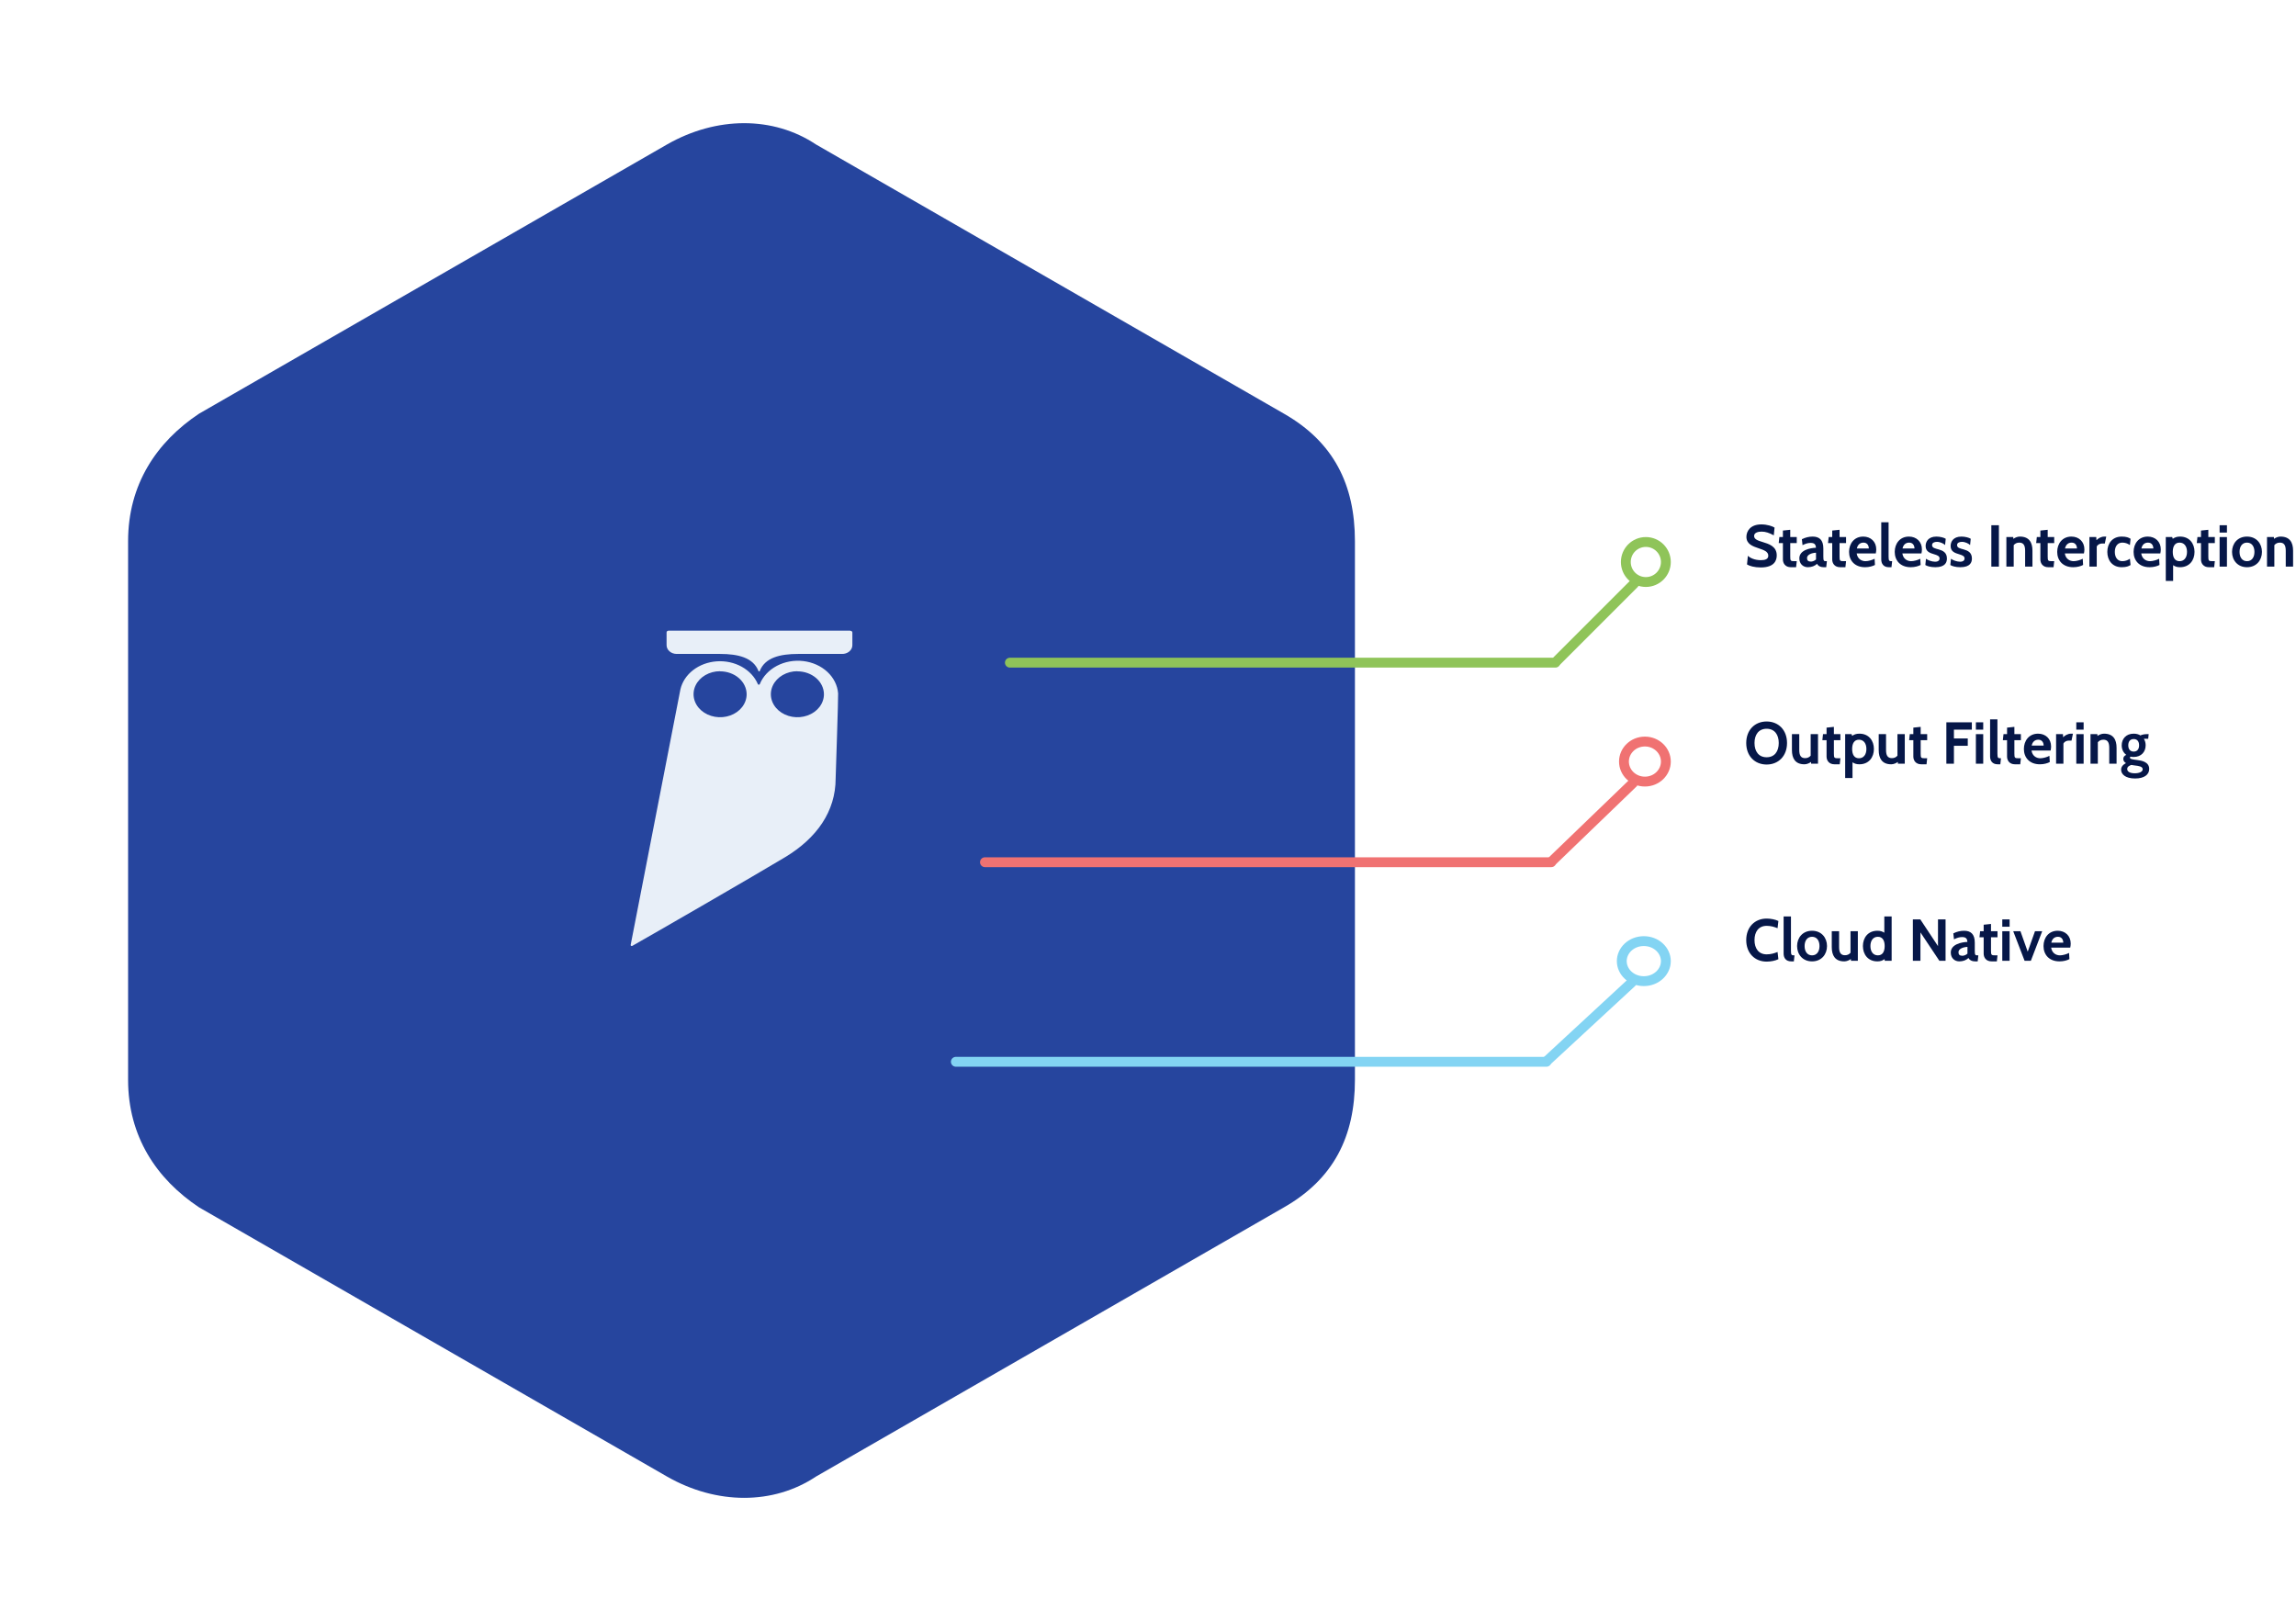 <svg width="466" height="329" viewBox="0 0 466 329" fill="none" xmlns="http://www.w3.org/2000/svg">
<g filter="url(#filter0_d)">
<path fill-rule="evenodd" clip-rule="evenodd" d="M165.61 25.316L260.601 79.963C270.68 85.718 274.999 94.349 274.999 105.847V215.153C274.999 226.662 270.679 235.283 260.601 241.037L165.61 295.684C156.971 301.439 145.465 301.439 135.387 295.684L40.396 241.037C31.757 235.283 25.998 226.651 25.998 215.153V105.847C25.998 94.338 31.758 85.718 40.396 79.963L135.387 25.316C145.465 19.561 156.972 19.561 165.61 25.316Z" fill="#26459E"/>
</g>
<path d="M169.604 157.98C169.604 164.71 165.752 170.097 159.391 173.948C153.517 177.493 131.675 190.096 128.325 191.977C128.289 191.994 128.249 192.002 128.208 192C128.168 191.998 128.129 191.986 128.095 191.967C128.062 191.947 128.035 191.919 128.018 191.887C128.002 191.855 127.995 191.82 128 191.785L138.095 139.925C138.441 138.407 139.349 137.028 140.682 135.999C142.015 134.97 143.699 134.346 145.479 134.223C147.258 134.1 149.035 134.484 150.539 135.317C152.044 136.15 153.193 137.386 153.812 138.838C153.824 138.876 153.85 138.909 153.886 138.933C153.922 138.957 153.966 138.969 154.012 138.969C154.057 138.969 154.101 138.957 154.137 138.933C154.173 138.909 154.199 138.876 154.211 138.838C154.839 137.297 156.062 135.991 157.672 135.141C159.282 134.291 161.181 133.948 163.048 134.17C164.916 134.393 166.638 135.167 167.923 136.362C169.209 137.558 169.98 139.101 170.106 140.731C170.165 141.205 169.604 157.98 169.604 157.98ZM161.841 136.227C160.776 136.227 159.734 136.501 158.848 137.015C157.962 137.528 157.272 138.257 156.864 139.111C156.457 139.964 156.35 140.903 156.558 141.809C156.766 142.715 157.279 143.547 158.032 144.2C158.785 144.853 159.745 145.298 160.79 145.478C161.835 145.659 162.918 145.566 163.902 145.213C164.887 144.859 165.728 144.261 166.32 143.492C166.912 142.724 167.228 141.821 167.228 140.898C167.22 139.664 166.649 138.482 165.64 137.612C164.63 136.742 163.265 136.253 161.841 136.253V136.227ZM146.153 136.227C145.087 136.227 144.046 136.501 143.16 137.015C142.274 137.528 141.584 138.257 141.176 139.111C140.768 139.964 140.662 140.903 140.87 141.809C141.077 142.715 141.59 143.547 142.344 144.2C143.097 144.853 144.057 145.298 145.102 145.478C146.147 145.659 147.23 145.566 148.214 145.213C149.199 144.859 150.04 144.261 150.632 143.492C151.224 142.724 151.54 141.821 151.54 140.898C151.532 139.664 150.961 138.482 149.951 137.612C148.942 136.742 147.576 136.253 146.153 136.253V136.227ZM172.585 128H135.689C135.584 128 135.482 128.036 135.407 128.101C135.333 128.166 135.291 128.254 135.291 128.345V130.905C135.279 131.374 135.482 131.829 135.855 132.169C136.228 132.51 136.742 132.708 137.283 132.722H146.138C149.783 132.722 152.883 133.451 153.945 136.202C153.954 136.224 153.971 136.244 153.994 136.258C154.016 136.272 154.043 136.279 154.071 136.279C154.098 136.279 154.125 136.272 154.148 136.258C154.17 136.244 154.187 136.224 154.196 136.202C155.259 133.451 158.343 132.722 162.003 132.722H170.858C171.135 132.732 171.411 132.694 171.671 132.609C171.93 132.524 172.166 132.395 172.366 132.229C172.566 132.062 172.725 131.863 172.834 131.642C172.943 131.421 172.999 131.183 172.998 130.943V128.384C173 128.336 172.991 128.289 172.971 128.245C172.951 128.2 172.921 128.16 172.882 128.127C172.843 128.093 172.797 128.067 172.746 128.049C172.695 128.032 172.64 128.024 172.585 128.026V128Z" fill="#E8EFF8"/>
<line x1="204.968" y1="134.491" x2="315.691" y2="134.491" stroke="#8FC459" stroke-width="2" stroke-linecap="round" stroke-linejoin="round"/>
<line x1="316.036" y1="134.077" x2="331.661" y2="118.452" stroke="#8FC459" stroke-width="2" stroke-linecap="round" stroke-linejoin="round"/>
<circle cx="334.043" cy="114.063" r="4.063" stroke="#8FC459" stroke-width="2"/>
<line x1="199.905" y1="174.994" x2="314.852" y2="174.994" stroke="#F07272" stroke-width="2" stroke-linecap="round" stroke-linejoin="round"/>
<line x1="1" y1="-1" x2="23.553" y2="-1" transform="matrix(0.72 -0.694 0.72 0.694 315.172 175.994)" stroke="#F07272" stroke-width="2" stroke-linecap="round" stroke-linejoin="round"/>
<path d="M338.106 154.566C338.106 156.775 336.237 158.629 333.853 158.629C331.47 158.629 329.601 156.775 329.601 154.566C329.601 152.356 331.47 150.503 333.853 150.503C336.237 150.503 338.106 152.356 338.106 154.566Z" stroke="#F07272" stroke-width="2"/>
<line x1="193.999" y1="215.498" x2="313.872" y2="215.498" stroke="#83D4F3" stroke-width="2" stroke-linecap="round" stroke-linejoin="round"/>
<line x1="1" y1="-1" x2="24.095" y2="-1" transform="matrix(0.734 -0.679 0.734 0.679 314.164 216.497)" stroke="#83D4F3" stroke-width="2" stroke-linecap="round" stroke-linejoin="round"/>
<path d="M338.106 195.069C338.106 197.241 336.178 199.132 333.632 199.132C331.086 199.132 329.158 197.241 329.158 195.069C329.158 192.897 331.086 191.006 333.632 191.006C336.178 191.006 338.106 192.897 338.106 195.069Z" stroke="#83D4F3" stroke-width="2"/>
<path d="M357.359 115.168C360.191 115.168 360.611 113.68 360.611 112.72C360.611 110.872 359.015 110.392 357.707 109.996C356.795 109.72 356.015 109.456 356.015 108.784C356.015 108.064 356.903 107.896 357.551 107.896C358.355 107.896 359.111 108.16 360.011 108.652L360.167 107.08C359.735 106.792 358.643 106.432 357.491 106.432C355.223 106.432 354.455 107.836 354.455 108.952C354.455 110.452 355.751 110.872 356.939 111.28C357.959 111.628 358.895 111.928 358.895 112.78C358.895 113.464 358.295 113.692 357.395 113.692C356.135 113.692 355.211 113.248 354.755 112.804L354.575 114.556C355.055 114.868 356.087 115.168 357.359 115.168Z" fill="#061748"/>
<path d="M364.671 113.896H364.263C363.423 113.896 363.351 113.848 363.351 112.936V110.224H364.671V109H363.351V107.524L361.863 107.68V109H361.143L361.011 110.224H361.863V113.548C361.863 114.328 362.343 115.12 363.471 115.12H364.539L364.671 113.896Z" fill="#061748"/>
<path d="M370.788 113.896H370.596C370.164 113.896 370.068 113.836 370.068 112.936V111.316C370.068 109.576 369.24 108.904 367.896 108.904C367.152 108.904 366.432 109.084 365.712 109.432L365.844 110.644C366.48 110.332 366.948 110.188 367.488 110.188C368.256 110.188 368.532 110.488 368.568 111.172C367.44 111.208 365.196 111.628 365.196 113.32C365.196 114.46 365.976 115.12 366.936 115.12C367.656 115.12 368.376 114.868 368.772 114.424C369 114.844 369.444 115.12 370.116 115.12H370.656L370.788 113.896ZM368.58 113.548C368.268 113.848 367.824 113.98 367.56 113.98C366.996 113.98 366.756 113.752 366.756 113.26C366.756 112.552 367.74 112.216 368.58 112.18V113.548Z" fill="#061748"/>
<path d="M374.679 113.896H374.271C373.431 113.896 373.359 113.848 373.359 112.936V110.224H374.679V109H373.359V107.524L371.871 107.68V109H371.151L371.019 110.224H371.871V113.548C371.871 114.328 372.351 115.12 373.479 115.12H374.547L374.679 113.896Z" fill="#061748"/>
<path d="M380.712 112.324C380.772 112.036 380.808 111.772 380.808 111.508C380.808 109.924 379.68 108.904 378.168 108.904C376.32 108.904 375.288 110.344 375.288 112.012C375.288 113.692 376.368 115.12 378.54 115.12C379.392 115.12 380.088 114.904 380.544 114.664L380.472 113.404C379.98 113.668 379.188 113.896 378.624 113.896C377.832 113.896 377.004 113.44 376.836 112.324H380.712ZM378.216 110.128C379.02 110.128 379.296 110.776 379.296 111.316H376.872C377.016 110.632 377.448 110.128 378.216 110.128Z" fill="#061748"/>
<path d="M384.031 113.896C383.443 113.896 383.311 113.896 383.311 112.936V106H381.823V113.548C381.823 114.412 382.291 115.12 383.359 115.12H383.899L384.031 113.896Z" fill="#061748"/>
<path d="M389.981 112.324C390.041 112.036 390.077 111.772 390.077 111.508C390.077 109.924 388.949 108.904 387.437 108.904C385.589 108.904 384.557 110.344 384.557 112.012C384.557 113.692 385.637 115.12 387.809 115.12C388.661 115.12 389.357 114.904 389.813 114.664L389.741 113.404C389.249 113.668 388.457 113.896 387.893 113.896C387.101 113.896 386.273 113.44 386.105 112.324H389.981ZM387.485 110.128C388.289 110.128 388.565 110.776 388.565 111.316H386.141C386.285 110.632 386.717 110.128 387.485 110.128Z" fill="#061748"/>
<path d="M392.797 115.12C394.849 115.12 395.149 114.088 395.149 113.356C395.149 112.12 394.309 111.748 393.505 111.52C392.749 111.304 392.137 111.208 392.137 110.632C392.137 110.152 392.617 109.972 393.133 109.972C393.781 109.972 394.477 110.32 394.777 110.62L394.909 109.348C394.585 109.132 393.805 108.904 393.025 108.904C391.333 108.904 390.829 109.972 390.829 110.812C390.829 111.964 391.717 112.24 392.557 112.492C393.145 112.672 393.661 112.84 393.661 113.344C393.661 113.644 393.469 114.004 392.749 114.004C392.077 114.004 391.273 113.692 390.901 113.404L390.769 114.676C391.117 114.904 391.861 115.12 392.797 115.12Z" fill="#061748"/>
<path d="M397.871 115.12C399.923 115.12 400.223 114.088 400.223 113.356C400.223 112.12 399.383 111.748 398.579 111.52C397.823 111.304 397.211 111.208 397.211 110.632C397.211 110.152 397.691 109.972 398.207 109.972C398.855 109.972 399.551 110.32 399.851 110.62L399.983 109.348C399.659 109.132 398.879 108.904 398.099 108.904C396.407 108.904 395.903 109.972 395.903 110.812C395.903 111.964 396.791 112.24 397.631 112.492C398.219 112.672 398.735 112.84 398.735 113.344C398.735 113.644 398.543 114.004 397.823 114.004C397.151 114.004 396.347 113.692 395.975 113.404L395.843 114.676C396.191 114.904 396.935 115.12 397.871 115.12Z" fill="#061748"/>
<path d="M405.701 115V106.6H404.165V115H405.701Z" fill="#061748"/>
<path d="M412.51 115V111.772C412.51 110.08 411.826 108.904 409.954 108.904C409.486 108.904 408.982 109.108 408.634 109.36L408.61 109H407.218V115H408.706V110.644C408.982 110.32 409.33 110.128 409.834 110.128C410.674 110.128 411.022 110.656 411.022 111.772V115H412.51Z" fill="#061748"/>
<path d="M416.925 113.896H416.517C415.677 113.896 415.605 113.848 415.605 112.936V110.224H416.925V109H415.605V107.524L414.117 107.68V109H413.397L413.265 110.224H414.117V113.548C414.117 114.328 414.597 115.12 415.725 115.12H416.793L416.925 113.896Z" fill="#061748"/>
<path d="M422.958 112.324C423.018 112.036 423.054 111.772 423.054 111.508C423.054 109.924 421.926 108.904 420.414 108.904C418.566 108.904 417.534 110.344 417.534 112.012C417.534 113.692 418.614 115.12 420.786 115.12C421.638 115.12 422.334 114.904 422.79 114.664L422.718 113.404C422.226 113.668 421.434 113.896 420.87 113.896C420.078 113.896 419.25 113.44 419.082 112.324H422.958ZM420.462 110.128C421.266 110.128 421.542 110.776 421.542 111.316H419.118C419.262 110.632 419.694 110.128 420.462 110.128Z" fill="#061748"/>
<path d="M427.49 108.904H427.094C426.41 108.904 425.81 109.312 425.498 109.636L425.462 109H424.07V115H425.558V110.908C425.726 110.572 426.158 110.308 426.65 110.308H427.202L427.49 108.904Z" fill="#061748"/>
<path d="M430.622 115.12C431.582 115.12 432.038 114.916 432.422 114.676L432.29 113.404C431.798 113.728 431.318 113.896 430.742 113.896C429.782 113.896 429.23 113.128 429.23 112.012C429.23 110.896 429.782 110.128 430.742 110.128C431.318 110.128 431.798 110.296 432.29 110.62L432.422 109.348C432.038 109.108 431.582 108.904 430.622 108.904C428.702 108.904 427.706 110.332 427.706 112.012C427.706 113.692 428.702 115.12 430.622 115.12Z" fill="#061748"/>
<path d="M438.462 112.324C438.522 112.036 438.558 111.772 438.558 111.508C438.558 109.924 437.43 108.904 435.918 108.904C434.07 108.904 433.038 110.344 433.038 112.012C433.038 113.692 434.118 115.12 436.29 115.12C437.142 115.12 437.838 114.904 438.294 114.664L438.222 113.404C437.73 113.668 436.938 113.896 436.374 113.896C435.582 113.896 434.754 113.44 434.586 112.324H438.462ZM435.966 110.128C436.77 110.128 437.046 110.776 437.046 111.316H434.622C434.766 110.632 435.198 110.128 435.966 110.128Z" fill="#061748"/>
<path d="M442.465 115.12C444.385 115.12 445.405 113.692 445.405 112.012C445.405 110.332 444.385 108.904 442.465 108.904C441.805 108.904 441.397 109.072 440.989 109.348L440.869 109H439.573V117.904H441.061V114.712C441.457 114.976 441.841 115.12 442.465 115.12ZM442.369 110.128C443.329 110.128 443.881 110.896 443.881 112.012C443.881 113.128 443.329 113.896 442.369 113.896C441.409 113.896 440.989 113.128 440.989 112.012C440.989 110.896 441.409 110.128 442.369 110.128Z" fill="#061748"/>
<path d="M449.526 113.896H449.118C448.278 113.896 448.206 113.848 448.206 112.936V110.224H449.526V109H448.206V107.524L446.718 107.68V109H445.998L445.866 110.224H446.718V113.548C446.718 114.328 447.198 115.12 448.326 115.12H449.394L449.526 113.896Z" fill="#061748"/>
<path d="M451.983 108.088V106.6H450.495V108.088H451.983ZM451.983 115V109H450.495V115H451.983Z" fill="#061748"/>
<path d="M456.054 115.12C457.974 115.12 459.09 113.692 459.09 112.012C459.09 110.332 457.974 108.904 456.054 108.904C454.134 108.904 453.018 110.332 453.018 112.012C453.018 113.692 454.134 115.12 456.054 115.12ZM456.054 110.128C457.014 110.128 457.566 110.896 457.566 112.012C457.566 113.128 457.014 113.896 456.054 113.896C455.094 113.896 454.542 113.128 454.542 112.012C454.542 110.896 455.094 110.128 456.054 110.128Z" fill="#061748"/>
<path d="M465.408 115V111.772C465.408 110.08 464.724 108.904 462.852 108.904C462.384 108.904 461.88 109.108 461.532 109.36L461.508 109H460.116V115H461.604V110.644C461.88 110.32 462.228 110.128 462.732 110.128C463.572 110.128 463.92 110.656 463.92 111.772V115H465.408Z" fill="#061748"/>
<path d="M358.558 155.168C360.958 155.168 362.698 153.44 362.698 150.8C362.698 148.16 360.958 146.432 358.558 146.432C356.158 146.432 354.418 148.16 354.418 150.8C354.418 153.44 356.158 155.168 358.558 155.168ZM358.558 147.908C360.19 147.908 361.018 149.12 361.018 150.8C361.018 152.48 360.19 153.692 358.558 153.692C356.926 153.692 356.098 152.48 356.098 150.8C356.098 149.12 356.926 147.908 358.558 147.908Z" fill="#061748"/>
<path d="M368.985 155V149H367.497V153.368C367.221 153.692 366.861 153.872 366.369 153.872C365.529 153.872 365.181 153.344 365.181 152.228V149H363.693V152.228C363.693 153.92 364.365 155.12 366.237 155.12C366.705 155.12 367.221 154.904 367.569 154.64L367.593 155H368.985Z" fill="#061748"/>
<path d="M373.53 153.896H373.122C372.282 153.896 372.21 153.848 372.21 152.936V150.224H373.53V149H372.21V147.524L370.722 147.68V149H370.002L369.87 150.224H370.722V153.548C370.722 154.328 371.202 155.12 372.33 155.12H373.398L373.53 153.896Z" fill="#061748"/>
<path d="M377.391 155.12C379.311 155.12 380.331 153.692 380.331 152.012C380.331 150.332 379.311 148.904 377.391 148.904C376.731 148.904 376.323 149.072 375.915 149.348L375.795 149H374.499V157.904H375.987V154.712C376.383 154.976 376.767 155.12 377.391 155.12ZM377.295 150.128C378.255 150.128 378.807 150.896 378.807 152.012C378.807 153.128 378.255 153.896 377.295 153.896C376.335 153.896 375.915 153.128 375.915 152.012C375.915 150.896 376.335 150.128 377.295 150.128Z" fill="#061748"/>
<path d="M386.598 155V149H385.11V153.368C384.834 153.692 384.474 153.872 383.982 153.872C383.142 153.872 382.794 153.344 382.794 152.228V149H381.306V152.228C381.306 153.92 381.978 155.12 383.85 155.12C384.318 155.12 384.834 154.904 385.182 154.64L385.206 155H386.598Z" fill="#061748"/>
<path d="M391.143 153.896H390.735C389.895 153.896 389.823 153.848 389.823 152.936V150.224H391.143V149H389.823V147.524L388.335 147.68V149H387.615L387.483 150.224H388.335V153.548C388.335 154.328 388.815 155.12 389.943 155.12H391.011L391.143 153.896Z" fill="#061748"/>
<path d="M400.208 148.088V146.6H395.036V155H396.572V151.364H399.38V149.876H396.572V148.088H400.208Z" fill="#061748"/>
<path d="M402.518 148.088V146.6H401.03V148.088H402.518ZM402.518 155V149H401.03V155H402.518Z" fill="#061748"/>
<path d="M406.121 153.896C405.533 153.896 405.401 153.896 405.401 152.936V146H403.913V153.548C403.913 154.412 404.381 155.12 405.449 155.12H405.989L406.121 153.896Z" fill="#061748"/>
<path d="M410.163 153.896H409.755C408.915 153.896 408.843 153.848 408.843 152.936V150.224H410.163V149H408.843V147.524L407.355 147.68V149H406.635L406.503 150.224H407.355V153.548C407.355 154.328 407.835 155.12 408.963 155.12H410.031L410.163 153.896Z" fill="#061748"/>
<path d="M416.196 152.324C416.256 152.036 416.292 151.772 416.292 151.508C416.292 149.924 415.164 148.904 413.652 148.904C411.804 148.904 410.772 150.344 410.772 152.012C410.772 153.692 411.852 155.12 414.024 155.12C414.876 155.12 415.572 154.904 416.028 154.664L415.956 153.404C415.464 153.668 414.672 153.896 414.108 153.896C413.316 153.896 412.488 153.44 412.32 152.324H416.196ZM413.7 150.128C414.504 150.128 414.78 150.776 414.78 151.316H412.356C412.5 150.632 412.932 150.128 413.7 150.128Z" fill="#061748"/>
<path d="M420.728 148.904H420.332C419.648 148.904 419.048 149.312 418.736 149.636L418.7 149H417.308V155H418.796V150.908C418.964 150.572 419.396 150.308 419.888 150.308H420.44L420.728 148.904Z" fill="#061748"/>
<path d="M422.897 148.088V146.6H421.409V148.088H422.897ZM422.897 155V149H421.409V155H422.897Z" fill="#061748"/>
<path d="M429.584 155V151.772C429.584 150.08 428.9 148.904 427.028 148.904C426.56 148.904 426.056 149.108 425.708 149.36L425.684 149H424.292V155H425.78V150.644C426.056 150.32 426.404 150.128 426.908 150.128C427.748 150.128 428.096 150.656 428.096 151.772V155H429.584Z" fill="#061748"/>
<path d="M433.337 158C435.185 158 436.205 157.232 436.205 156.068C436.205 154.616 434.645 154.364 433.793 154.256C432.809 154.136 432.293 154.052 432.293 153.764C432.293 153.68 432.341 153.608 432.425 153.572C432.629 153.608 432.833 153.632 433.061 153.632C434.633 153.632 435.485 152.552 435.485 151.268C435.485 150.788 435.365 150.32 435.125 149.948C435.257 149.936 435.389 149.936 435.461 149.936H436.001L436.097 149H435.713C435.149 149 434.669 149.132 434.429 149.264C434.069 149.036 433.601 148.904 433.061 148.904C431.489 148.904 430.625 149.984 430.625 151.268C430.625 152.06 430.949 152.768 431.549 153.2C431.153 153.392 430.949 153.644 430.949 154.016C430.949 154.412 431.165 154.676 431.489 154.88C430.853 155.216 430.505 155.648 430.505 156.224C430.505 157.112 431.345 158 433.337 158ZM433.061 149.996C433.781 149.996 434.153 150.5 434.153 151.268C434.153 152.036 433.781 152.54 433.061 152.54C432.329 152.54 431.957 152.036 431.957 151.268C431.957 150.5 432.329 149.996 433.061 149.996ZM433.289 155.36C434.045 155.444 434.885 155.552 434.885 156.128C434.885 156.644 434.189 156.944 433.265 156.944C432.293 156.944 431.741 156.608 431.741 156.08C431.741 155.624 432.137 155.396 432.569 155.252C432.833 155.3 433.073 155.336 433.289 155.36Z" fill="#061748"/>
<path d="M358.558 195.168C359.434 195.168 360.334 194.976 360.946 194.676L360.778 193.212C360.082 193.488 359.434 193.692 358.558 193.692C356.926 193.692 356.098 192.48 356.098 190.8C356.098 189.12 356.926 187.908 358.558 187.908C359.434 187.908 360.082 188.112 360.778 188.388L360.946 186.924C360.334 186.624 359.434 186.432 358.558 186.432C356.158 186.432 354.418 188.16 354.418 190.8C354.418 193.44 356.158 195.168 358.558 195.168Z" fill="#061748"/>
<path d="M364.215 193.896C363.627 193.896 363.495 193.896 363.495 192.936V186H362.007V193.548C362.007 194.412 362.475 195.12 363.543 195.12H364.083L364.215 193.896Z" fill="#061748"/>
<path d="M367.777 195.12C369.697 195.12 370.813 193.692 370.813 192.012C370.813 190.332 369.697 188.904 367.777 188.904C365.857 188.904 364.741 190.332 364.741 192.012C364.741 193.692 365.857 195.12 367.777 195.12ZM367.777 190.128C368.737 190.128 369.289 190.896 369.289 192.012C369.289 193.128 368.737 193.896 367.777 193.896C366.817 193.896 366.265 193.128 366.265 192.012C366.265 190.896 366.817 190.128 367.777 190.128Z" fill="#061748"/>
<path d="M377.071 195V189H375.583V193.368C375.307 193.692 374.947 193.872 374.455 193.872C373.615 193.872 373.267 193.344 373.267 192.228V189H371.779V192.228C371.779 193.92 372.451 195.12 374.323 195.12C374.791 195.12 375.307 194.904 375.655 194.64L375.679 195H377.071Z" fill="#061748"/>
<path d="M383.932 195V186H382.444V189.3C382.06 189.048 381.652 188.904 381.04 188.904C379.12 188.904 378.1 190.332 378.1 192.012C378.1 193.692 379.12 195.12 381.04 195.12C381.688 195.12 382.084 194.952 382.504 194.664L382.528 195H383.932ZM381.136 190.128C382.096 190.128 382.516 190.896 382.516 192.012C382.516 193.128 382.096 193.896 381.136 193.896C380.176 193.896 379.624 193.128 379.624 192.012C379.624 190.896 380.176 190.128 381.136 190.128Z" fill="#061748"/>
<path d="M394.875 195V186.6H393.339V192.024L389.751 186.6H388.239V195H389.775V189.24L393.615 195H394.875Z" fill="#061748"/>
<path d="M401.526 193.896H401.334C400.902 193.896 400.806 193.836 400.806 192.936V191.316C400.806 189.576 399.978 188.904 398.634 188.904C397.89 188.904 397.17 189.084 396.45 189.432L396.582 190.644C397.218 190.332 397.686 190.188 398.226 190.188C398.994 190.188 399.27 190.488 399.306 191.172C398.178 191.208 395.934 191.628 395.934 193.32C395.934 194.46 396.714 195.12 397.674 195.12C398.394 195.12 399.114 194.868 399.51 194.424C399.738 194.844 400.182 195.12 400.854 195.12H401.394L401.526 193.896ZM399.318 193.548C399.006 193.848 398.562 193.98 398.298 193.98C397.734 193.98 397.494 193.752 397.494 193.26C397.494 192.552 398.478 192.216 399.318 192.18V193.548Z" fill="#061748"/>
<path d="M405.417 193.896H405.009C404.169 193.896 404.097 193.848 404.097 192.936V190.224H405.417V189H404.097V187.524L402.609 187.68V189H401.889L401.757 190.224H402.609V193.548C402.609 194.328 403.089 195.12 404.217 195.12H405.285L405.417 193.896Z" fill="#061748"/>
<path d="M407.874 188.088V186.6H406.386V188.088H407.874ZM407.874 195V189H406.386V195H407.874Z" fill="#061748"/>
<path d="M414.489 189H413.025L411.549 193.152L410.073 189H408.609L410.913 195H412.185L414.489 189Z" fill="#061748"/>
<path d="M420.18 192.324C420.24 192.036 420.276 191.772 420.276 191.508C420.276 189.924 419.148 188.904 417.636 188.904C415.788 188.904 414.756 190.344 414.756 192.012C414.756 193.692 415.836 195.12 418.008 195.12C418.86 195.12 419.556 194.904 420.012 194.664L419.94 193.404C419.448 193.668 418.656 193.896 418.092 193.896C417.3 193.896 416.472 193.44 416.304 192.324H420.18ZM417.684 190.128C418.488 190.128 418.764 190.776 418.764 191.316H416.34C416.484 190.632 416.916 190.128 417.684 190.128Z" fill="#061748"/>
<defs>
<filter id="filter0_d" x="0.999" y="0" width="299" height="329" filterUnits="userSpaceOnUse" color-interpolation-filters="sRGB">
<feFlood flood-opacity="0" result="BackgroundImageFix"/>
<feColorMatrix in="SourceAlpha" type="matrix" values="0 0 0 0 0 0 0 0 0 0 0 0 0 0 0 0 0 0 127 0"/>
<feOffset dy="4"/>
<feGaussianBlur stdDeviation="12.5"/>
<feColorMatrix type="matrix" values="0 0 0 0 0.149 0 0 0 0 0.271 0 0 0 0 0.62 0 0 0 0.1 0"/>
<feBlend mode="normal" in2="BackgroundImageFix" result="effect1_dropShadow"/>
<feBlend mode="normal" in="SourceGraphic" in2="effect1_dropShadow" result="shape"/>
</filter>
</defs>
</svg>
